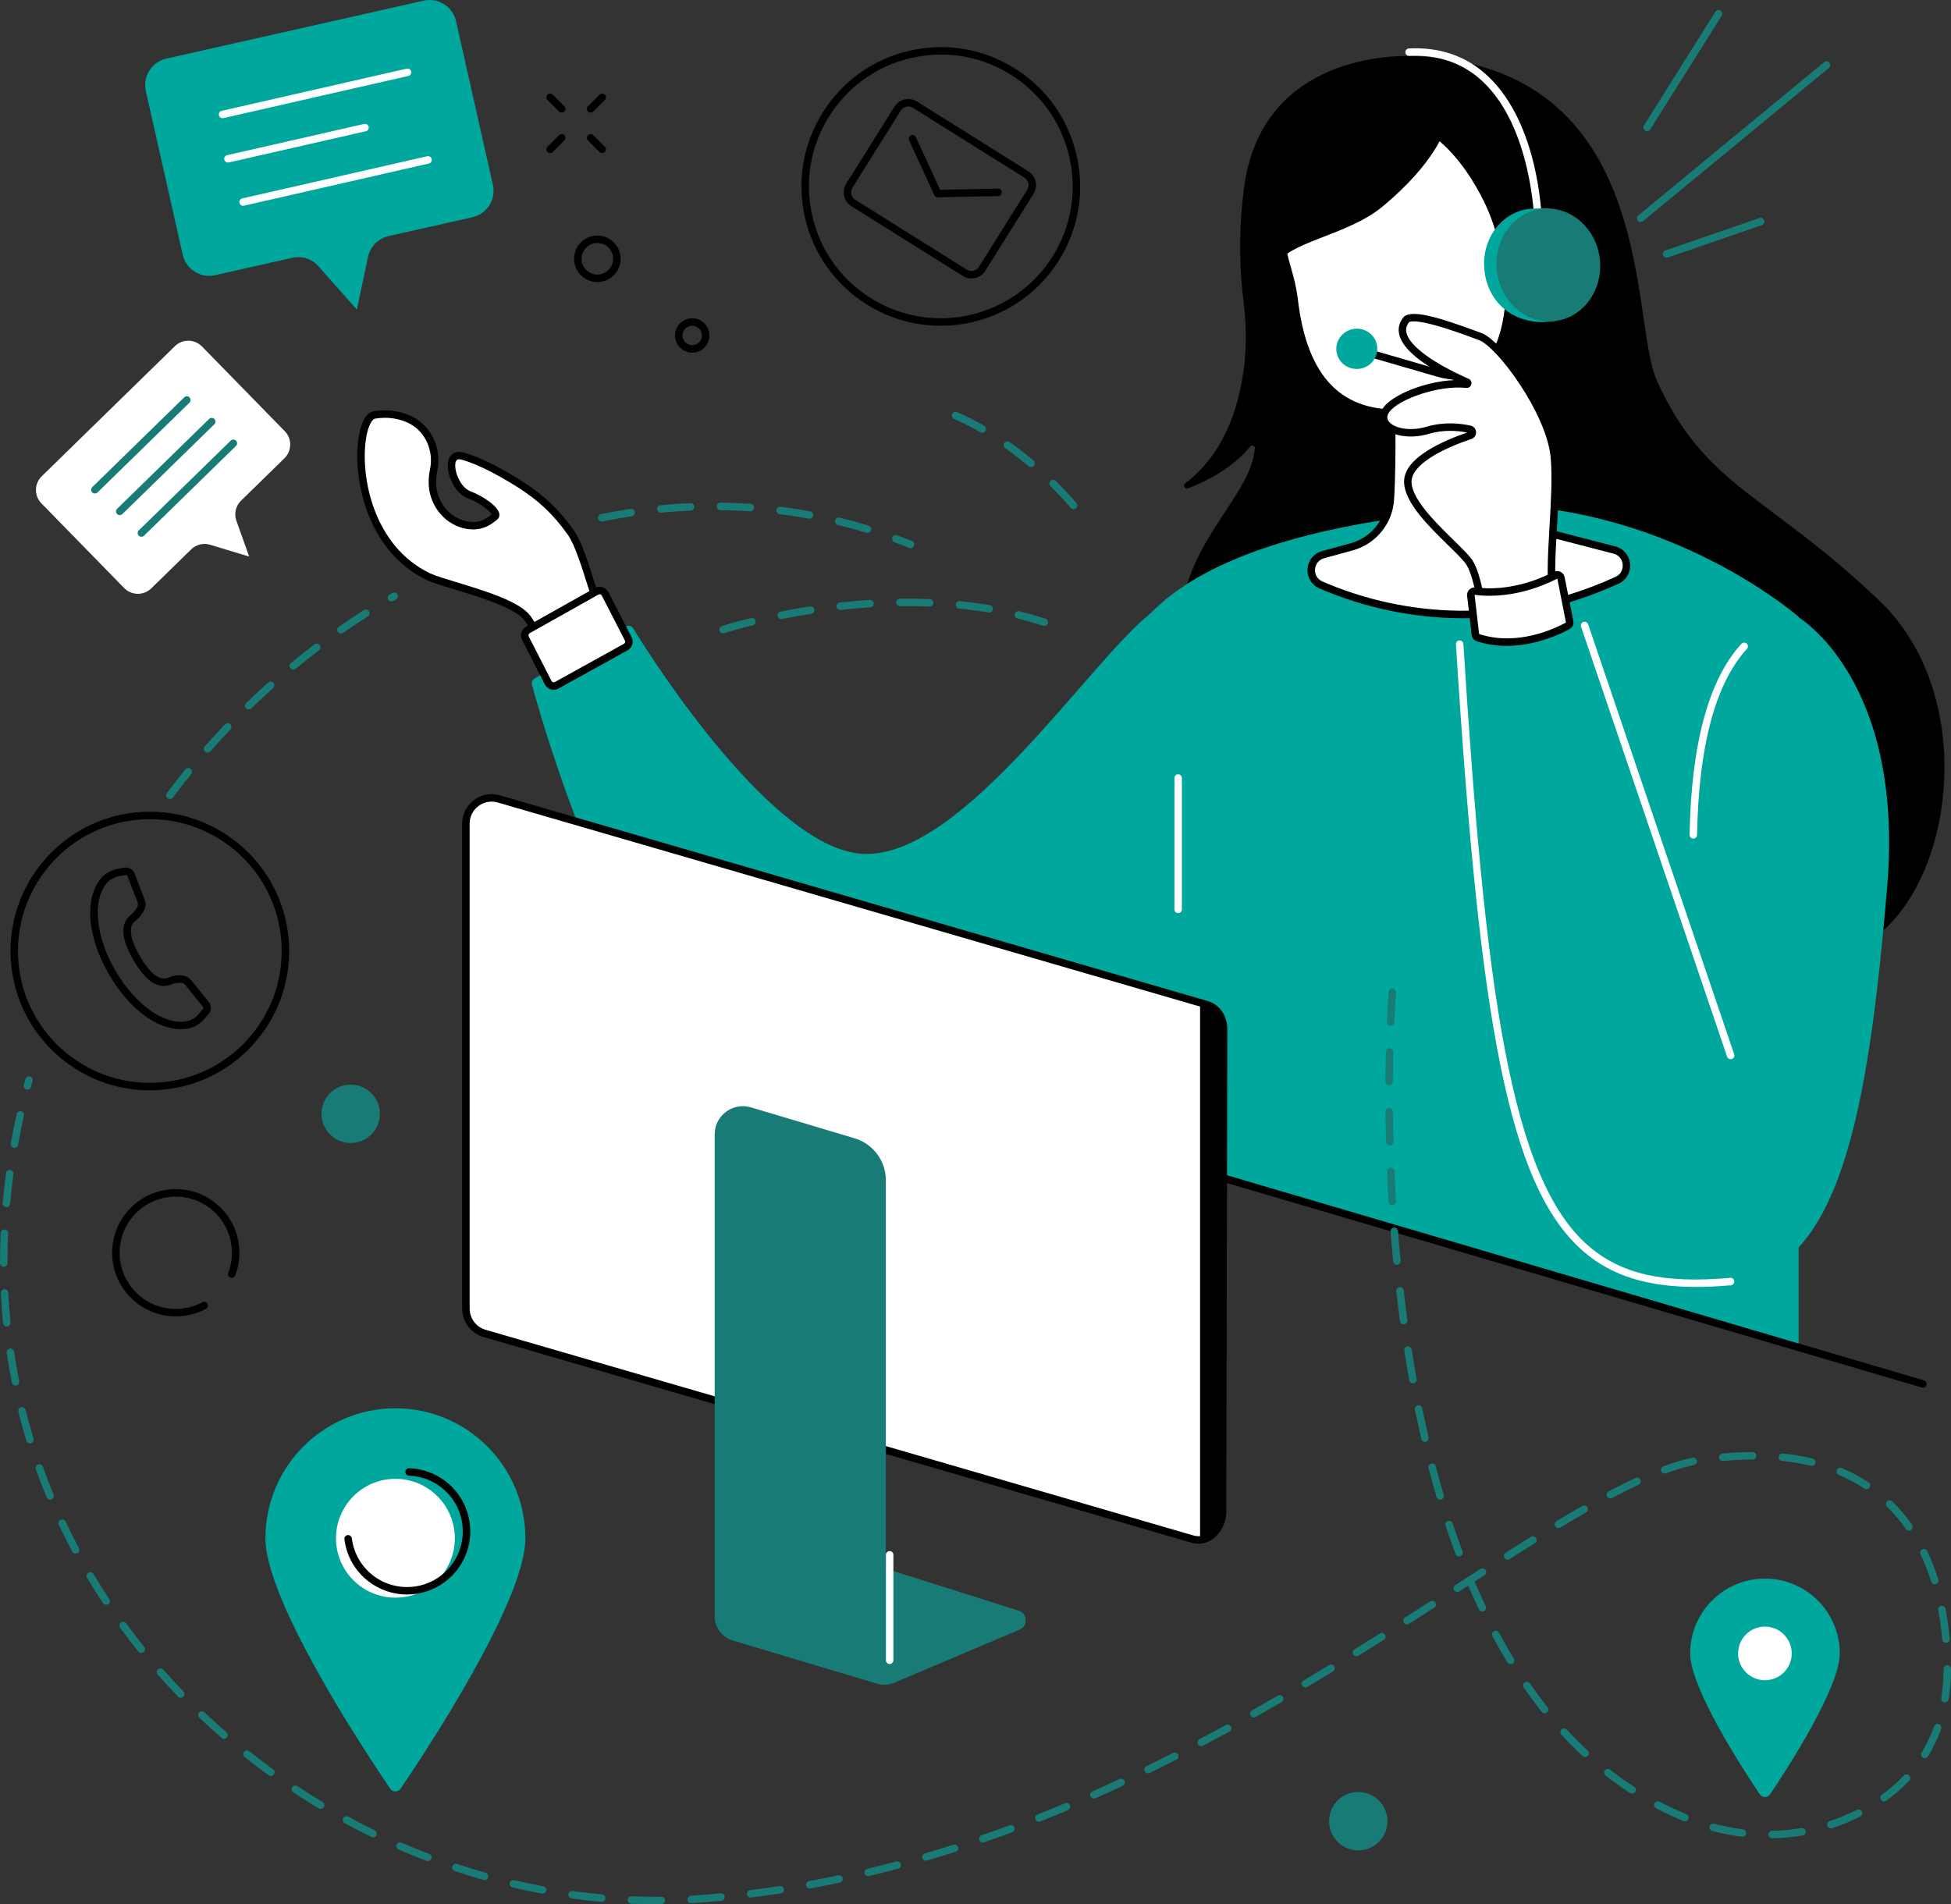 <?xml version="1.0" encoding="UTF-8"?>
<svg id="Layer_2" data-name="Layer 2" xmlns="http://www.w3.org/2000/svg" viewBox="0 0 955.95 933.1">
  <rect x="0" y="0" width="955.95" height="933.1" fill="#333333" stroke="none"/>
  <g id="Layer_1-2" data-name="Layer 1">
    <g>
      <path d="m920.71,294.19c-55.65-52.87-85.07-55.26-108.92-107.72-13.4-29.49,1.19-154.22-119.24-158.99-15.53-.62-75.26,2.65-83.07,65.19-3.15,25.2-1.65,42.72.02,56.84,1.44,12.18,1.23,24.52-.88,36.59-3.11,17.81-10.65,37.8-27.87,50.68-1.33.99-.18,3.1,1.38,2.51,8.94-3.4,21.53-9.72,30.53-20.53.8-.96,2.35-.29,2.2.95-.07.57-.14,1.16-.22,1.74-3.46,26.44-46.11,52.86-34.18,104.14,11.93,51.28,285.4,160.98,330.71,138.33s60.8-121.03,9.54-169.73"/>
      <path d="m881.29,302.26s-50.49-44.44-127.26-53.53c0,0-133.32-1.01-186.85,48.48-53.53,49.49-85.85,160.58-82.82,243.41l396.93,120.19v-358.55" style="fill: #00a79d;"/>
      <path d="m718.17,314.89s31.82,8.07,55.05-9.1l62.61,185.85s-30.82-175.86,44.93-189.49c0,0,52.47,30.41,43.92,132.36-9.39,112.09-23.7,188.94-76.72,193.47-53.03,4.55-115.64-15.65-129.79-313.09" style="fill: #00a79d;"/>
      <path d="m261.89,332.51l44.7-25.52c1.27-.72,2.87-.31,3.64.92,9.68,15.72,69.22,109.39,113.44,110.55,48.27,1.27,110.29-94.45,140.01-117.81l39.54,127.49s-74.58,104.86-209.51,109.99c-74.94,2.85-127.26-181.22-133.07-202.58-.32-1.19.2-2.43,1.27-3.05" style="fill: #00a79d;"/>
      <path d="m831.01,630.63c-23.97,0-41.29-5.51-54.91-17.19-18.92-16.24-31.63-44.89-41.23-92.9-8.81-44.11-15.24-105.35-21.49-204.76-.06-1.01.7-1.89,1.71-1.94.99-.07,1.88.7,1.94,1.71,10.69,169.93,23.13,262.22,61.45,295.11,16.06,13.78,36.78,18.42,69.31,15.51.98-.09,1.9.65,1.98,1.66s-.66,1.9-1.66,1.99c-6.05.54-11.74.82-17.11.82" style="fill: #fff;"/>
      <path d="m847.97,519.02c-.76,0-1.47-.48-1.73-1.24l-71.55-210.67c-.32-.96.18-2,1.14-2.32.96-.33,2.01.19,2.33,1.15l71.55,210.67c.32.96-.19,1.99-1.15,2.32-.2.06-.4.1-.59.1" style="fill: #fff;"/>
      <path d="m829.7,410.92h-.04c-1.01-.02-1.82-.85-1.8-1.86.81-44.55,9.35-76.03,25.39-93.56.68-.74,1.84-.8,2.59-.11.74.69.8,1.84.11,2.59-15.41,16.84-23.63,47.51-24.43,91.15-.02.99-.83,1.8-1.82,1.8" style="fill: #fff;"/>
      <path d="m577.28,447.46c-1.01,0-1.83-.82-1.83-1.82v-64.4c0-1.01.82-1.82,1.83-1.82s1.83.81,1.83,1.82v64.4c0,1.01-.82,1.82-1.83,1.82" style="fill: #fff;"/>
      <path d="m681.42,186.47s1.27,34.97-.2,58.29c-.68,10.99-8.34,20.3-18.95,23.21l-13.96,3.83c-7.19,1.97-7.91,11.89-1.06,14.86,26.99,11.73,81.23,26.71,145.01-2.26,6.8-3.09,6-12.98-1.24-14.86l-27.49-7.13c-10.22-2.65-17.8-11.24-19.15-21.71l-10.48-81.25-52.47,27.03" style="fill: #fff;"/>
      <path d="m683.29,187.57c.2,6.28,1.06,36.55-.23,57.3-.73,11.73-8.9,21.73-20.3,24.85l-13.96,3.83c-3.06.84-4.3,3.35-4.46,5.43-.15,2.07.73,4.73,3.65,5.99,26.45,11.49,80.28,26.48,143.52-2.25,2.91-1.32,3.76-4.02,3.57-6.09-.17-2.06-1.45-4.54-4.51-5.33l-27.49-7.13c-11-2.85-19.05-11.98-20.51-23.25l-10.15-78.66-49.12,25.31Zm33.74,115.39c-30.38,0-55.03-7.9-70.52-14.62-3.84-1.67-6.13-5.44-5.83-9.61.29-4.17,3.1-7.59,7.14-8.69l13.96-3.83c9.9-2.72,16.98-11.38,17.61-21.56,1.44-22.96.2-57.76.2-58.11l-.05-1.16,55.83-28.76,10.81,83.84c1.27,9.78,8.25,17.7,17.8,20.18l27.49,7.12c4.04,1.05,6.88,4.41,7.24,8.55.36,4.18-1.88,8.01-5.71,9.75-27.55,12.51-53.35,16.9-75.97,16.9"/>
      <path d="m644.64,72.78c-11.08,11.72-16.82,27.5-16.79,43.64.02,9.16,4.81,18.02,6.27,30.5,3.78,32.2,17.42,57.93,54.69,55.39,0,0,44.74-2.43,50.21-50.41,0,0,2.61-24.18-8.31-49.69-7.35-17.13-28.14-51.74-60.33-44.45-11.06,2.5-19.48,8.38-25.75,15.02" style="fill: #fff;"/>
      <path d="m645.97,74.03c-10.54,11.16-16.33,26.21-16.3,42.39.02,4.58,1.29,9.1,2.76,14.33,1.31,4.65,2.79,9.92,3.5,15.96,4.49,38.3,21.74,55.88,52.74,53.78,1.79-.1,43.3-2.96,48.52-48.8.03-.22,2.43-24.03-8.17-48.76-3.69-8.62-23.85-51.18-58.24-43.39-9.39,2.13-17.74,7-24.82,14.49Zm37.91,130.28c-29.77,0-47.13-19.21-51.58-57.17-.68-5.76-2.06-10.66-3.39-15.41-1.47-5.26-2.88-10.23-2.89-15.31-.04-17.11,6.1-33.06,17.29-44.9,7.59-8.03,16.56-13.26,26.68-15.55,37.22-8.43,58.52,36.43,62.41,45.52,10.98,25.65,8.56,49.6,8.44,50.61-5.58,48.96-51.46,52.01-51.93,52.04-1.72.11-3.39.17-5.03.17"/>
      <path d="m708.05,63.22s-4.77,16.74-30.98,38.27c-17.01,13.97-46.62,17.15-51.62,28.54,0,0-18.22-69.23,40.69-77.13,58.92-7.9,41.91,10.32,41.91,10.32"/>
      <path d="m942.18,680c-.17,0-.34-.03-.52-.08l-356.55-104.93c-.97-.29-1.52-1.31-1.24-2.28.29-.97,1.31-1.52,2.27-1.24l356.55,104.94c.97.28,1.53,1.31,1.23,2.28-.23.79-.96,1.31-1.75,1.31"/>
      <path d="m297.67,309.17c-6.17-13.41-11.68-39.3-17.95-48.19s-13.65-16.6-25.38-23.96c-6.02-3.78-18.31-11.03-27.73-13.55s-5.3,15.67,3.15,18.93c8.45,3.26,14.96,9.22,12.64,10.82-1.6,1.11-6.08,5.95-14.71,3.88-9.67-2.32-16.06-11.42-15.82-21.35.04-1.71.21-3.47.58-5.17,2.23-10.36-2.65-21.15-12.39-25.34-4.61-1.97-10.15-2.97-16.66-1.9-10.31,1.71-12.77,60.35,26.51,79.24,8.14,3.91,41.61,10.8,48.5,20.3,6.89,9.49,11.84,22.92,11.84,22.92l27.42-16.63" style="fill: #fff;"/>
      <path d="m188.63,204.73c-1.62,0-3.27.14-4.93.42-1.22.2-3.41,3.11-4.44,10.32-2.6,18.21,3.63,52.09,31.45,65.47,2.36,1.14,7.22,2.61,12.84,4.32,13.9,4.21,31.2,9.46,36.34,16.55,5.41,7.46,9.59,17.13,11.28,21.3l24.18-14.67c-2.46-5.72-4.82-13.24-7.11-20.54-3.24-10.33-6.59-21.02-10.02-25.86-6.99-9.91-14.43-16.93-24.85-23.47-6.26-3.94-18.13-10.89-27.23-13.33-2.1-.57-2.57.28-2.85,1.12-1.17,3.6,2.04,12.37,7.13,14.33,6.51,2.52,13.82,7.53,14.26,11.23.14,1.14-.32,2.16-1.24,2.8-.17.12-.38.28-.62.48-2.13,1.71-7.12,5.7-15.56,3.68-10.24-2.46-17.49-12.21-17.22-23.18.05-1.96.26-3.82.62-5.51,2.1-9.76-2.66-19.55-11.32-23.27-3.39-1.45-6.97-2.19-10.7-2.19Zm80.67,123.78l-.77-2.07c-.05-.14-4.95-13.31-11.61-22.48-4.42-6.09-22.48-11.57-34.44-15.2-6.01-1.82-10.76-3.27-13.37-4.52-29.58-14.23-36.24-50.05-33.48-69.29,1.15-8.04,3.8-12.8,7.46-13.41,6.21-1.03,12.16-.34,17.68,2.03,10.27,4.41,15.93,15.93,13.46,27.41-.32,1.46-.49,3.09-.54,4.82-.22,9.26,5.84,17.47,14.43,19.53,6.69,1.6,10.42-1.37,12.42-2.97.14-.11.27-.21.39-.31-.79-1.48-5.07-5.33-11.82-7.92-6.8-2.63-11.14-13.2-9.29-18.89,1.03-3.15,3.75-4.47,7.27-3.52,9.57,2.56,21.8,9.71,28.23,13.76,10.71,6.72,18.7,14.27,25.89,24.46,3.75,5.31,7.04,15.79,10.52,26.88,2.46,7.84,5.01,15.96,7.61,21.6l.68,1.48-30.71,18.63"/>
      <path d="m258.64,308.68l33.69-18.92c1.49-.83,3.38-.27,4.16,1.26l11.34,22.04c.74,1.45.2,3.23-1.22,4.03l-33.86,18.73c-1.49.82-3.38.25-4.15-1.27l-11.17-21.86c-.73-1.44-.2-3.21,1.21-4" style="fill: #fff;"/>
      <path d="m293.81,291.21c-.2,0-.4.05-.58.15l-33.69,18.91c-.56.31-.77,1-.48,1.58l11.17,21.86c.15.29.4.51.71.59.31.1.64.06.92-.09l33.86-18.74c.57-.31.78-1.01.48-1.58l-11.34-22.04c-.15-.29-.4-.5-.71-.59-.11-.04-.23-.05-.34-.05Zm-22.51,46.82c-.47,0-.96-.07-1.43-.22-1.27-.39-2.29-1.25-2.9-2.43l-11.18-21.87c-1.19-2.33-.33-5.15,1.95-6.43l33.69-18.91c1.16-.65,2.5-.8,3.77-.42,1.27.39,2.3,1.24,2.92,2.43l11.34,22.04c1.2,2.35.34,5.19-1.97,6.46l-33.86,18.73c-.73.4-1.53.61-2.34.61"/>
      <path d="m714.94,186.14c-3.53,0-7.11-.49-10.67-1.53l-36.21-10.51,1.02-3.52,36.22,10.51c16.16,4.69,33.19-2.92,40.48-18.08l7.39-15.35,3.3,1.59-7.39,15.35c-6.47,13.45-19.86,21.53-34.14,21.53"/>
      <path d="m753.6,110c-.99,0-1.8-.8-1.82-1.79-.02-.45-1.28-45.92-25.41-68.39-9.6-8.95-21.67-13.13-35.84-12.43-1.05.07-1.87-.72-1.92-1.73-.06-1.01.73-1.86,1.73-1.92,15.21-.76,28.18,3.76,38.53,13.4,25.27,23.54,26.51,69.06,26.56,70.99.02,1.01-.78,1.85-1.79,1.87h-.04" style="fill: #fff;"/>
      <path d="m654.84,172.19c-.69-5.41,3.22-10.35,8.72-11.05,5.51-.7,10.52,3.12,11.21,8.53.68,5.41-3.23,10.36-8.73,11.05-5.51.7-10.52-3.13-11.2-8.53" style="fill: #00a79d;"/>
      <path d="m727.41,133.02c-1.92-15.17,7.79-28.89,21.7-30.65,1.52-.19,7.18-.34,8.66-.24,12.07.81,18.29,11.01,19.99,24.51,1.84,14.56-3.7,28.17-16.73,30.76-.53.11-4.39.42-4.95.42-15.24.05-26.77-9.64-28.68-24.8" style="fill: #00a79d;"/>
      <path d="m733.42,132.53c-1.62-15.2,8.36-28.73,22.31-30.22,13.93-1.48,26.55,9.63,28.17,24.83,1.63,15.2-8.36,28.73-22.31,30.22-13.94,1.49-26.55-9.63-28.18-24.83" style="fill: #187b75;"/>
      <path d="m688.89,156.81c3.3-4.35,26.76,4.55,36.36,8.08,9.59,3.53,34.34,36.87,36.36,59.09s-4.54,59.59.51,72.72c0,0-12.13,11.11-34.85,8.08,0,0-2.52-21.21-7.06-28.79-4.55-7.57-32.32-27.77-30.31-41.41,1.54-10.34,21.09-18.07,30.44-21.2,1.51-.51,1.41-2.68-.14-3.03-4.8-1.07-12.47-1.94-20.7.49-13.64,4.04-25.76-2.53-20.2-10.1,4.98-6.8,25.02-14.01,39.29-12.48.59.06.8-.73.26-.97-11.11-4.9-38.92-18.67-29.96-30.48" style="fill: #fff;"/>
      <path d="m728.91,303.14c17.39,1.9,28.01-4.79,31.06-7.06-2.49-8.16-1.64-22.8-.73-38.24.69-11.93,1.41-24.27.55-33.69-1.95-21.5-26.18-54.22-35.17-57.53l-1.21-.44c-5.19-1.92-13.04-4.82-20.07-6.76-11.55-3.18-12.97-1.51-12.98-1.49-1.28,1.69-1.67,3.44-1.17,5.35,1.64,6.33,13.01,14.68,30.41,22.35,1.06.47,1.62,1.62,1.32,2.74s-1.35,1.84-2.51,1.72c-13.61-1.45-33.05,5.52-37.63,11.75-1.23,1.68-1.36,3.18-.38,4.56,2.29,3.27,10.06,5.23,18.58,2.71,8.52-2.53,16.46-1.68,21.62-.53,1.51.33,2.57,1.6,2.64,3.14.09,1.55-.85,2.92-2.31,3.41-17.32,5.8-28.23,13.17-29.21,19.74-1.26,8.49,11.3,20.78,20.46,29.76,4.51,4.42,8.07,7.9,9.6,10.44,4.04,6.73,6.47,23.1,7.14,28.08Zm6.15,4c-2.52,0-5.19-.16-8.03-.55l-1.4-.18-.17-1.41c-.03-.21-2.53-20.91-6.82-28.06-1.29-2.14-4.87-5.65-9.02-9.71-10.27-10.05-23.05-22.57-21.52-32.91,1.59-10.77,19.57-18.53,30.78-22.36-4.72-.95-11.57-1.5-18.85.65-9.3,2.76-19.03.99-22.61-4.1-1.88-2.68-1.73-5.89.42-8.83,4.55-6.21,20.35-12.77,34.47-13.4-10.81-5.27-24.42-13.45-26.65-22.08-.79-3.03-.18-5.88,1.79-8.48,3.34-4.4,16.19-.75,37.24,7.03l1.21.44c9.89,3.64,35.45,37.54,37.55,60.64.88,9.69.15,22.16-.55,34.22-.88,15.19-1.8,30.89.94,38l.45,1.16-.92.85c-.46.42-10.16,9.08-28.3,9.08"/>
      <path d="m722.83,289.68c5.73.8,20.93,1.62,39.3-7.81,1.12-.57,2.47.1,2.72,1.33l4.26,21.43c.16.82-.21,1.64-.94,2.04-4.96,2.72-24.34,12.21-43.97,5.83-.7-.22-1.2-.86-1.29-1.59l-2.23-19.13c-.15-1.24.92-2.28,2.15-2.1" style="fill: #fff;"/>
      <path d="m722.55,291.48s-.02,0-.03.02l2.21,19.19c18.8,6.16,37.32-2.76,42.56-5.63l-4.23-21.52c-18.94,9.61-34.62,8.75-40.48,7.94,0,0-.02,0-.02,0Zm15.74,25.02c-4.72,0-9.67-.64-14.65-2.25-1.39-.45-2.38-1.68-2.56-3.13l-2.22-19.13c-.14-1.16.27-2.29,1.1-3.1.83-.82,1.96-1.19,3.11-1.03,5.52.77,20.3,1.57,38.21-7.63,1.04-.53,2.26-.55,3.31-.04,1.06.52,1.81,1.47,2.04,2.64l4.27,21.42c.32,1.61-.43,3.21-1.86,4.01-4.18,2.3-16.38,8.23-30.76,8.23"/>
      <path d="m404.68,56.1h.01-.01Zm56.42-29.36c-4.85,0-9.73.55-14.58,1.66-16.82,3.86-31.13,14.05-40.3,28.67-9.16,14.63-12.08,31.94-8.21,48.76s14.04,31.14,28.67,40.29c30.19,18.92,70.14,9.73,89.05-20.45,9.17-14.63,12.09-31.94,8.22-48.77-3.86-16.82-14.04-31.13-28.67-40.29-10.42-6.53-22.19-9.89-34.18-9.89Zm-.23,132.88c-12.38,0-24.89-3.35-36.14-10.4-15.45-9.68-26.21-24.8-30.29-42.57-4.08-17.77-1-36.07,8.68-51.52s24.8-26.21,42.57-30.29c17.78-4.08,36.07-.99,51.53,8.68,15.45,9.69,26.21,24.8,30.29,42.57,4.08,17.78.99,36.08-8.68,51.53-12.94,20.66-35.21,32.01-57.96,32.01"/>
      <path d="m445.03,52.18c-.32,0-.66.04-.98.11-1.13.26-2.09.95-2.71,1.93l-23.63,37.7c-.61.98-.81,2.15-.55,3.28.26,1.14.95,2.09,1.93,2.71l54.59,34.2c.98.61,2.15.81,3.28.56,1.14-.26,2.1-.95,2.72-1.94l23.61-37.7c.61-.98.81-2.15.55-3.28-.26-1.14-.94-2.09-1.93-2.71l-54.59-34.21c-.7-.43-1.49-.66-2.3-.66Zm30.95,84.27c-1.49,0-2.95-.42-4.23-1.23l-54.59-34.2c-1.82-1.14-3.08-2.91-3.55-4.99-.48-2.08-.12-4.23,1.02-6.04l23.62-37.7c2.35-3.73,7.3-4.88,11.04-2.54l54.59,34.21c1.81,1.14,3.07,2.91,3.55,4.99.48,2.08.11,4.22-1.02,6.04l-23.62,37.7c-1.14,1.81-2.91,3.07-4.98,3.55-.61.14-1.21.21-1.81.21"/>
      <path d="m459.42,96.61c-.69,0-1.35-.4-1.66-1.07l-12.31-26.79c-.42-.92-.02-2.01.9-2.43s2-.02,2.43.9l12.31,26.78c.42.93.02,2.01-.9,2.43-.24.11-.51.17-.77.17"/>
      <path d="m459.56,96.7c-1,0-1.81-.8-1.83-1.8-.02-1.02.78-1.85,1.8-1.87l29.47-.6c.99-.06,1.84.78,1.87,1.79.02,1.01-.78,1.84-1.79,1.86l-29.47.61h-.04"/>
      <path d="m231.47,106.44l-41.08,9.26c-5.06,1.15-8.99,5.13-10.07,10.2l-5.48,25.79-18.79-21.21c-3.21-3.63-8.14-5.22-12.86-4.15l-37.78,8.51c-7.16,1.62-14.27-2.88-15.88-10.04l-18.07-80.19c-1.61-7.16,2.88-14.27,10.04-15.88L207.56.33c7.16-1.61,14.27,2.88,15.88,10.04l18.07,80.2c1.61,7.16-2.89,14.27-10.05,15.88" style="fill: #00a79d;"/>
      <path d="m109.04,57.93c-.84,0-1.59-.58-1.79-1.43-.22-.98.4-1.96,1.38-2.19l90.63-20.67c.98-.23,1.96.39,2.19,1.38s-.39,1.97-1.38,2.19l-90.63,20.67c-.14.04-.27.05-.41.05" style="fill: #fff;"/>
      <path d="m111.69,79.65c-.83,0-1.59-.57-1.79-1.42-.22-.98.4-1.97,1.38-2.19l67.17-15.31c.98-.23,1.97.39,2.19,1.38.22.98-.39,1.97-1.38,2.19l-67.17,15.31c-.14.03-.27.05-.41.05" style="fill: #fff;"/>
      <path d="m119.1,100.85c-.83,0-1.59-.57-1.78-1.42-.22-.98.39-1.97,1.38-2.2l90.63-20.67c.98-.23,1.96.39,2.19,1.38.22.98-.4,1.96-1.38,2.19l-90.63,20.67c-.14.03-.28.04-.41.04" style="fill: #fff;"/>
      <path d="m139.38,224.56l-21.27,20.78c-2.62,2.56-3.51,6.42-2.28,9.86l6.26,17.53-19.15-5.79c-3.27-.99-6.82-.12-9.27,2.27l-19.56,19.11c-3.7,3.62-9.64,3.55-13.26-.15l-40.56-41.52c-3.62-3.7-3.55-9.64.15-13.26l65.26-63.77c3.71-3.62,9.65-3.55,13.27.16l40.56,41.51c3.62,3.7,3.55,9.64-.15,13.26" style="fill: #fff;"/>
      <path d="m46.5,241.83c-.48,0-.95-.19-1.31-.55-.7-.73-.69-1.89.03-2.59l45.05-43.99c.72-.7,1.88-.69,2.59.03.7.73.69,1.89-.03,2.59l-45.05,43.99c-.35.35-.82.52-1.28.52" style="fill: #187b75;"/>
      <path d="m58.69,252.43c-.47,0-.95-.18-1.31-.55-.71-.73-.69-1.88.03-2.59l45.05-43.99c.72-.71,1.88-.7,2.59.03.7.72.69,1.88-.03,2.58l-45.05,43.99c-.35.35-.81.52-1.28.52" style="fill: #187b75;"/>
      <path d="m69.29,263.03c-.48,0-.95-.18-1.31-.55-.7-.72-.69-1.88.03-2.58l45.05-43.99c.72-.71,1.89-.7,2.59.03.71.72.69,1.88-.03,2.58l-45.05,43.99c-.35.34-.82.52-1.28.52" style="fill: #187b75;"/>
      <path d="m9.08,472.05c3.32,35.47,34.89,61.63,70.36,58.29,17.18-1.61,32.71-9.82,43.72-23.1,11.01-13.29,16.19-30.07,14.57-47.26-1.61-17.18-9.82-32.71-23.11-43.71-13.29-11.01-30.07-16.18-47.25-14.57-35.47,3.33-61.62,34.89-58.29,70.36Zm64.28,62.24c-34.8,0-64.61-26.57-67.92-61.9-3.52-37.48,24.11-70.83,61.59-74.35,37.47-3.51,70.83,24.11,74.35,61.59,1.7,18.16-3.77,35.89-15.4,49.93-11.64,14.05-28.04,22.71-46.2,24.42-2.16.2-4.3.3-6.42.3"/>
      <path d="m61.71,428.75s-.06,0-.08.02l-3.26.59c-2.39.44-4.53,1.64-6.02,3.37-7.24,8.45-5.55,26.03,4.11,42.76,9.69,16.78,24.1,27.03,35.04,24.93,2.21-.42,4.27-1.65,5.81-3.46l2.2-2.58c.18-.21.19-.7.01-.92l-8.81-10.92c-.38-.47-1.36-.95-2-.93l-1.47.03c-1.01.02-2.09.27-3.21.73-6.4,2.63-12.52-1.3-18.7-12.01-6.16-10.67-6.52-17.91-1.1-22.15,1.02-.79,1.93-1.87,2.72-3.19l.33-.55c.31-.52.41-1.63.19-2.19l-5.05-13.08c-.09-.24-.45-.46-.72-.46Zm26.85,75.61c-11.91,0-25.64-10.37-35.26-27.04-10.59-18.34-12.08-37.21-3.72-46.97,2.03-2.37,4.92-3.99,8.14-4.59l3.26-.6c2-.37,4.15.83,4.89,2.73l5.05,13.08c.61,1.6.41,3.93-.47,5.39l-.33.55c-1.03,1.7-2.23,3.11-3.61,4.18-1.37,1.08-5.54,4.33,2.03,17.43,7.59,13.14,12.52,11.13,14.14,10.46,1.55-.64,3.07-.97,4.54-1l1.48-.03c1.76-.04,3.83.96,4.91,2.29l8.8,10.91c1.29,1.59,1.26,4.04-.07,5.59l-2.2,2.58c-2.07,2.44-4.88,4.1-7.91,4.68-1.19.23-2.41.34-3.64.34"/>
      <path d="m584.21,754.17l-346.84-100.79c-5.38-1.56-9.08-6.49-9.08-12.1v-237.68c0-8.4,8.06-14.45,16.12-12.1l346.84,100.79c5.39,1.57,8.3,6.58,8.3,12.18l-.54,236.11c0,8.4-6.73,15.94-14.8,13.6" style="fill: #fff;"/>
      <path d="m584.72,752.42c3.4.98,5.99-.22,7.58-1.42,3.01-2.26,4.88-6.25,4.88-10.43l.53-236.11c0-5.18-2.68-9.17-6.97-10.42l-346.84-100.79c-3.29-.95-6.74-.32-9.48,1.73-2.73,2.06-4.3,5.2-4.3,8.61v237.68c0,4.76,3.19,9.02,7.77,10.34l346.84,100.8Zm2.46,4.02c-1.16,0-2.32-.17-3.48-.51l-346.84-100.79c-6.13-1.78-10.41-7.48-10.41-13.86v-237.68c0-4.58,2.1-8.79,5.77-11.54,3.67-2.76,8.3-3.6,12.7-2.32l346.84,100.8c5.84,1.69,9.61,7.16,9.61,13.93l-.53,236.11c0,5.3-2.43,10.42-6.34,13.35-2.21,1.66-4.73,2.51-7.32,2.51"/>
      <path d="m591.25,492.28l-3.24-.94v263.24c6.61-.14,12.33-5.45,12.33-12.52v-237.68c0-5.6-3.71-10.54-9.09-12.1"/>
      <path d="m434.05,768.66v-190.29c0-9.5-6.23-17.86-15.33-20.58l-50.76-15.15c-8.87-2.65-17.78,3.99-17.78,13.25v236.13c0,5.49,3.6,10.32,8.86,11.89l70.73,21.13c2.76.82,5.72.66,8.39-.46l61.42-26.01c4.24-1.8,3.95-7.91-.43-9.3l-65.1-20.6" style="fill: #187b75;"/>
      <path d="m447.57,497l-89.77-26.9c-1.22-.36-2.05-1.48-2.05-2.76v-7.83c0-1.96,1.9-3.37,3.77-2.81l87.24,26.14c1.9.57,3.19,2.31,3.19,4.29v8.09c0,1.24-1.2,2.14-2.39,1.78" style="fill: #fff;"/>
      <path d="m435.91,815.41c-1.01,0-1.83-.81-1.83-1.83v-51.67c0-1.02.82-1.83,1.83-1.83s1.83.82,1.83,1.83v51.67c0,1.02-.82,1.83-1.83,1.83" style="fill: #fff;"/>
      <path d="m257.42,753.78c0,30.95-49.34,105.35-61.16,122.73-1.21,1.79-3.84,1.78-5.05,0-8.47-12.44-36.16-54.11-51.21-88.14-5.97-13.5-9.95-25.8-9.95-34.58,0-35.17,28.51-63.69,63.68-63.69s63.68,28.52,63.68,63.69" style="fill: #00a79d;"/>
      <path d="m222.86,753.78c0,16.08-13.04,29.11-29.12,29.11s-29.11-13.03-29.11-29.11,13.04-29.12,29.11-29.12,29.12,13.04,29.12,29.12" style="fill: #fff;"/>
      <path d="m199.42,781.35c-6.63,0-13.31-2.12-18.94-6.49-6.53-5.06-10.69-12.38-11.73-20.58-.13-1,.59-1.92,1.59-2.05.99-.12,1.92.59,2.05,1.59.91,7.23,4.58,13.68,10.34,18.15,11.89,9.23,29.06,7.07,38.29-4.82,4.47-5.76,6.43-12.91,5.52-20.15-.91-7.23-4.58-13.67-10.34-18.15-4.57-3.55-10.04-5.53-15.81-5.72-1.01-.03-1.8-.88-1.77-1.89.03-1.01.86-1.8,1.89-1.77,6.55.21,12.74,2.46,17.93,6.49,6.53,5.06,10.69,12.37,11.73,20.57,1.03,8.2-1.19,16.31-6.26,22.84-6.09,7.85-15.24,11.96-24.48,11.96"/>
      <path d="m807.03,64.29c-.34,0-.67-.09-.97-.28-.86-.55-1.12-1.67-.58-2.53l34.98-55.66c.54-.85,1.67-1.11,2.53-.57.85.54,1.11,1.67.57,2.53l-34.98,55.65c-.35.55-.94.86-1.55.86" style="fill: #187b75;"/>
      <path d="m803.85,108.8c-.52,0-1.04-.22-1.41-.66-.64-.78-.53-1.94.26-2.57l91.06-75.08c.78-.64,1.94-.53,2.58.26.65.78.53,1.93-.24,2.57l-91.07,75.07c-.34.28-.75.41-1.17.41" style="fill: #187b75;"/>
      <path d="m816.57,126.3c-.76,0-1.47-.48-1.73-1.24-.33-.95.18-1.99,1.13-2.32l46.11-15.9c.95-.33,2.01.18,2.33,1.13.33.96-.18,1.99-1.14,2.33l-46.1,15.9c-.2.07-.41.1-.6.1" style="fill: #187b75;"/>
      <path d="m292.68,119.08c-4.27,0-7.73,3.47-7.73,7.73s3.47,7.74,7.73,7.74,7.74-3.47,7.74-7.74-3.47-7.73-7.74-7.73Zm0,19.14c-6.29,0-11.4-5.11-11.4-11.4s5.11-11.4,11.4-11.4,11.4,5.11,11.4,11.4-5.11,11.4-11.4,11.4"/>
      <path d="m339.18,159.62c-2.63,0-4.76,2.14-4.76,4.77s2.14,4.76,4.76,4.76,4.76-2.14,4.76-4.76-2.14-4.77-4.76-4.77Zm0,13.19c-4.64,0-8.42-3.78-8.42-8.42s3.78-8.43,8.42-8.43,8.42,3.78,8.42,8.43-3.78,8.42-8.42,8.42"/>
      <path d="m86.1,645.06c-15.89,0-29.51-12.14-31.02-28.28-1.6-17.11,11.02-32.35,28.14-33.95,17.13-1.6,32.35,11.02,33.95,28.14.45,4.81-.19,9.52-1.9,14.01-.36.94-1.42,1.42-2.36,1.06-.94-.36-1.42-1.42-1.06-2.36,1.51-3.96,2.07-8.12,1.67-12.36-1.42-15.11-14.88-26.25-29.97-24.83-15.11,1.42-26.24,14.86-24.83,29.97,1.42,15.11,14.86,26.25,29.97,24.83,3.7-.34,7.22-1.41,10.46-3.15.89-.47,2-.15,2.48.75.48.89.15,1.99-.74,2.47-3.68,1.97-7.67,3.18-11.85,3.57-.99.09-1.96.14-2.94.14"/>
      <path d="m157.53,545.81c0-7.91,6.41-14.31,14.31-14.31s14.31,6.41,14.31,14.31-6.41,14.31-14.31,14.31-14.31-6.41-14.31-14.31" style="fill: #187b75;"/>
      <path d="m651.21,892.42c0-7.91,6.41-14.31,14.31-14.31s14.31,6.41,14.31,14.31-6.41,14.31-14.31,14.31-14.31-6.41-14.31-14.31" style="fill: #187b75;"/>
      <path d="m275.23,55.19c-.47,0-.94-.18-1.29-.54l-5.67-5.67c-.72-.71-.72-1.86,0-2.59.71-.71,1.87-.71,2.58,0l5.67,5.67c.72.72.72,1.88,0,2.59-.35.35-.82.54-1.29.54"/>
      <path d="m295.06,75.02c-.47,0-.94-.18-1.3-.53l-5.67-5.67c-.71-.71-.71-1.87,0-2.59.72-.71,1.88-.71,2.59,0l5.67,5.67c.71.71.71,1.86,0,2.59-.35.35-.82.53-1.29.53"/>
      <path d="m269.56,75.02c-.47,0-.94-.18-1.3-.53-.71-.72-.71-1.88,0-2.59l5.67-5.67c.71-.71,1.88-.71,2.59,0,.71.72.71,1.88,0,2.59l-5.67,5.67c-.35.35-.82.53-1.29.53"/>
      <path d="m289.4,55.19c-.47,0-.94-.18-1.29-.54-.72-.71-.72-1.88,0-2.59l5.67-5.67c.71-.71,1.87-.71,2.58,0,.72.72.72,1.88,0,2.59l-5.67,5.67c-.35.35-.82.54-1.29.54"/>
      <path d="m367.64,250.54h-.13c-4.79-.32-9.68-.52-14.52-.57-1.02-.01-1.82-.84-1.81-1.85.02-1.01.83-1.85,1.85-1.81,4.91.06,9.86.26,14.72.58,1.01.07,1.77.94,1.71,1.95-.07.96-.88,1.7-1.83,1.7Zm-43.86.69c-.93,0-1.73-.71-1.82-1.66-.09-1,.64-1.9,1.65-1.99,4.89-.47,9.83-.82,14.7-1.04,1.02-.05,1.86.74,1.91,1.75.05,1.01-.74,1.86-1.75,1.91-4.8.21-9.68.55-14.51,1.02-.06,0-.12.01-.18.01Zm72.89,2.96c-.11,0-.22-.02-.33-.03-4.74-.88-9.57-1.63-14.35-2.22-1.01-.13-1.71-1.04-1.59-2.05.13-1,1.04-1.71,2.04-1.59,4.86.61,9.76,1.37,14.56,2.26.99.18,1.65,1.14,1.47,2.14-.16.88-.93,1.49-1.8,1.49Zm-101.83,1.34c-.86,0-1.62-.6-1.8-1.47-.2-.99.45-1.95,1.44-2.15,4.83-.96,9.71-1.81,14.51-2.53,1-.15,1.93.54,2.08,1.54.15.99-.54,1.93-1.54,2.08-4.74.7-9.56,1.55-14.33,2.5-.12.03-.24.04-.36.04Zm130.24,5.61c-.17,0-.35-.03-.53-.08-4.62-1.41-9.34-2.72-14.02-3.86-.98-.24-1.58-1.23-1.34-2.21.23-.98,1.23-1.58,2.21-1.34,4.74,1.16,9.53,2.48,14.21,3.92.96.3,1.52,1.32,1.21,2.29-.24.79-.96,1.29-1.75,1.29Zm21.03,7.45c-.23,0-.46-.04-.68-.13-2.35-.95-4.75-1.87-7.11-2.74-.95-.35-1.44-1.41-1.08-2.36.35-.94,1.4-1.43,2.35-1.08,2.4.89,4.82,1.82,7.21,2.78.94.38,1.39,1.44,1.02,2.38-.29.72-.97,1.15-1.7,1.15" style="fill: #187b75;"/>
      <path d="m191.78,294.76c-.63,0-1.24-.32-1.59-.92-.5-.87-.2-1.99.67-2.5l1.38-.79c.88-.5,1.99-.2,2.49.68.51.88.2,2-.68,2.49l-1.37.79c-.29.17-.6.24-.91.24Zm-24.71,15.68c-.58,0-1.15-.27-1.51-.78-.58-.83-.37-1.97.46-2.55,4.02-2.79,8.15-5.53,12.26-8.15.85-.54,1.98-.29,2.53.57.54.86.29,1.99-.57,2.53-4.07,2.58-8.15,5.29-12.13,8.06-.32.22-.68.32-1.04.32Zm-23.34,17.67c-.53,0-1.06-.22-1.42-.67-.65-.78-.53-1.94.25-2.58,3.77-3.1,7.66-6.17,11.55-9.11.8-.61,1.95-.45,2.56.35.61.81.45,1.95-.35,2.57-3.85,2.91-7.69,5.95-11.43,9.03-.34.28-.76.42-1.16.42Zm-21.83,19.51c-.47,0-.95-.19-1.31-.56-.7-.72-.69-1.89.04-2.58,3.51-3.4,7.13-6.78,10.77-10.03.76-.67,1.91-.61,2.58.15s.61,1.91-.15,2.58c-3.6,3.22-7.19,6.56-10.66,9.92-.35.34-.82.52-1.28.52Zm-20.19,21.19c-.43,0-.86-.16-1.21-.46-.76-.67-.83-1.83-.17-2.58,3.23-3.67,6.57-7.32,9.93-10.85.7-.73,1.86-.76,2.59-.07.73.7.76,1.86.06,2.59-3.33,3.49-6.64,7.11-9.83,10.74-.36.42-.87.63-1.38.63Zm-18.45,22.73c-.39,0-.77-.12-1.1-.37-.81-.61-.97-1.75-.37-2.56,2.93-3.91,5.97-7.81,9.05-11.6.64-.78,1.79-.91,2.57-.27.79.64.9,1.79.27,2.58-3.04,3.75-6.06,7.61-8.96,11.49-.36.48-.91.73-1.46.73" style="fill: #187b75;"/>
      <path d="m681.38,502.64s-.05,0-.08,0c-1-.05-1.79-.9-1.74-1.91.41-9.28.84-14.64.84-14.69.08-1.01.97-1.75,1.97-1.67,1.01.08,1.76.96,1.67,1.97,0,.05-.43,5.35-.83,14.55-.04.99-.85,1.76-1.83,1.76Zm-.72,29.28h-.03c-1.01-.01-1.82-.83-1.81-1.84.03-4.95.1-9.89.22-14.67.02-.99.83-1.79,1.83-1.79h.04c1.01.03,1.81.86,1.79,1.88-.12,4.77-.2,9.68-.23,14.61-.01,1.01-.82,1.82-1.82,1.82Zm-667.24,2.04c-.16,0-.31-.02-.47-.07-.97-.26-1.56-1.27-1.29-2.24.26-.95.51-1.91.78-2.87.27-.97,1.28-1.55,2.25-1.28.97.27,1.55,1.27,1.28,2.25-.26.95-.52,1.9-.77,2.84-.22.82-.96,1.36-1.77,1.36Zm667.52,27.29c-.99,0-1.81-.79-1.83-1.78-.13-4.88-.21-9.83-.26-14.7-.02-1.01.8-1.84,1.81-1.85h.01c1.01,0,1.83.8,1.83,1.81.04,4.85.14,9.78.26,14.64.03,1.02-.77,1.85-1.78,1.88-.02.01-.03.01-.04.01Zm-673.9,1.27c-.11,0-.21-.01-.32-.03-.99-.18-1.66-1.13-1.48-2.13.86-4.78,1.84-9.63,2.91-14.42.22-.99,1.2-1.61,2.19-1.4.98.22,1.61,1.2,1.39,2.19-1.06,4.74-2.03,9.54-2.88,14.27-.16.88-.93,1.51-1.8,1.51Zm675.14,28.03c-.96,0-1.77-.75-1.83-1.72-.28-4.83-.54-9.77-.74-14.68-.04-1.01.74-1.86,1.76-1.9,1.02-.05,1.86.74,1.9,1.74.21,4.89.45,9.81.75,14.61.05,1.01-.71,1.88-1.72,1.94h-.11Zm-679.05.98c-.05,0-.11-.01-.17-.02-1.01-.09-1.74-.97-1.66-1.98.44-4.84.99-9.77,1.65-14.63.14-1,1.05-1.7,2.06-1.56,1,.14,1.7,1.06,1.57,2.05-.65,4.81-1.2,9.67-1.63,14.47-.09.95-.89,1.67-1.82,1.67Zm681.3,28.26c-.93,0-1.72-.71-1.82-1.66-.46-4.84-.89-9.77-1.26-14.64-.07-1.01.68-1.89,1.68-1.96.99-.07,1.89.68,1.97,1.69.37,4.85.79,9.75,1.26,14.57.09,1.01-.65,1.9-1.66,2-.06,0-.11,0-.18,0Zm-682.58.97c-1.01,0-1.83-.82-1.83-1.82v-.77c0-4.61.1-9.3.31-13.95.05-1.01.9-1.8,1.91-1.75,1.01.05,1.79.9,1.74,1.91-.2,4.59-.31,9.23-.31,13.79v.76c0,1.01-.81,1.83-1.82,1.83Zm685.93,28.15c-.91,0-1.69-.66-1.81-1.58-.65-4.78-1.26-9.69-1.82-14.58-.11-1.01.61-1.92,1.61-2.03,1.01-.11,1.91.61,2.03,1.61.56,4.88,1.17,9.75,1.8,14.51.15,1.01-.56,1.93-1.56,2.06-.09.01-.17.02-.25.02Zm-684.47,1.08c-.93,0-1.72-.7-1.82-1.65-.48-4.85-.84-9.79-1.09-14.68-.05-1.01.73-1.87,1.73-1.92,1.01-.07,1.87.73,1.92,1.74.24,4.82.6,9.71,1.07,14.5.1,1.01-.64,1.91-1.64,2.01-.06,0-.12,0-.18,0Zm689.01,27.88c-.88,0-1.64-.63-1.81-1.51-.85-4.73-1.67-9.6-2.44-14.49-.15-.99.54-1.93,1.53-2.09,1.01-.15,1.93.52,2.09,1.52.77,4.86,1.58,9.71,2.42,14.42.18.99-.48,1.94-1.48,2.13-.11.02-.21.03-.32.03Zm-684.73,1.06c-.85,0-1.62-.61-1.79-1.48-.95-4.79-1.79-9.66-2.51-14.51-.15-1,.54-1.93,1.54-2.07,1.01-.16,1.93.54,2.08,1.54.71,4.79,1.54,9.6,2.48,14.33.2.99-.44,1.96-1.44,2.15-.12.03-.24.04-.36.04Zm690.61,27.62c-.82,0-1.58-.57-1.78-1.41-1.08-4.68-2.14-9.51-3.13-14.34-.21-.99.43-1.96,1.42-2.16.99-.2,1.95.44,2.16,1.42.98,4.8,2.03,9.59,3.11,14.24.23.98-.39,1.97-1.36,2.2-.15.04-.28.05-.43.05Zm-683.51.76c-.78,0-1.51-.51-1.75-1.3-1.42-4.67-2.74-9.45-3.93-14.19-.24-.98.35-1.97,1.33-2.22.98-.25,1.97.35,2.22,1.33,1.17,4.68,2.48,9.4,3.88,14.02.29.96-.26,1.98-1.22,2.28-.18.05-.36.08-.54.08Zm829.44,8.6c-.94,0-1.74-.71-1.82-1.66-.09-1.01.65-1.9,1.65-1.98,5.06-.47,10.03-.71,14.78-.73h.02c1.01,0,1.82.81,1.82,1.82.01,1.01-.81,1.84-1.82,1.84-4.65.02-9.51.26-14.45.71-.06.01-.12.01-.17.01Zm43.63,2.45c-.14,0-.29-.02-.43-.06-4.48-1.08-9.26-1.9-14.17-2.42-1.01-.1-1.73-1.01-1.64-2.01.11-1.01,1.03-1.74,2.02-1.64,5.07.54,10,1.38,14.65,2.5.98.24,1.59,1.23,1.34,2.21-.2.84-.95,1.4-1.78,1.4Zm-72.11,3.72c-.74,0-1.45-.46-1.72-1.2-.35-.95.14-2,1.09-2.34,5.05-1.85,9.85-3.28,14.24-4.23.99-.21,1.96.42,2.18,1.4.22.99-.42,1.96-1.4,2.18-4.23.91-8.87,2.29-13.77,4.08-.21.08-.41.11-.63.11Zm98.9,7.66c-.35,0-.69-.1-1.01-.3-3.91-2.57-8.15-4.82-12.6-6.69-.93-.39-1.37-1.47-.98-2.4.4-.93,1.46-1.37,2.4-.97,4.66,1.96,9.1,4.31,13.19,7,.85.56,1.08,1.69.53,2.53-.35.54-.93.83-1.53.83Zm-125.52,4.52c-.65,0-1.29-.35-1.61-.97-.47-.9-.14-2,.76-2.47,4.65-2.45,9.09-4.66,13.2-6.57.91-.43,2-.03,2.43.89.42.92.03,2.01-.89,2.43-4.05,1.88-8.44,4.06-13.03,6.49-.27.14-.56.21-.85.21Zm-764.48.6c-.72,0-1.4-.43-1.69-1.13-1.88-4.53-3.66-9.15-5.3-13.74-.34-.95.16-1.99,1.11-2.34.95-.34,1.99.16,2.34,1.11,1.62,4.54,3.39,9.1,5.23,13.57.39.94-.06,2.01-.99,2.39-.23.09-.47.14-.7.14Zm681.1.04c-.79,0-1.52-.52-1.76-1.31-1.36-4.63-2.69-9.4-3.95-14.18-.26-.97.33-1.97,1.31-2.23.97-.26,1.97.33,2.23,1.31,1.24,4.74,2.57,9.47,3.92,14.07.3.97-.26,1.98-1.23,2.27-.17.05-.35.08-.52.08Zm57.93,13.88c-.63,0-1.23-.31-1.57-.88-.53-.86-.24-1.99.63-2.51,4.53-2.74,8.67-5.18,12.66-7.46.88-.51,1.99-.2,2.49.68.5.88.2,2-.68,2.5-3.96,2.27-8.09,4.7-12.59,7.42-.3.17-.63.26-.94.26Zm171.76,1.27c-.58,0-1.15-.28-1.49-.79-2.76-3.95-5.85-7.61-9.2-10.89-.72-.71-.73-1.88-.03-2.59.7-.73,1.86-.73,2.58-.03,3.51,3.43,6.76,7.28,9.65,11.41.58.83.38,1.97-.46,2.55-.31.22-.68.33-1.05.33Zm-898.3,11.27c-.66,0-1.29-.35-1.61-.97-2.31-4.32-4.53-8.76-6.61-13.16-.43-.92-.04-2,.87-2.44.92-.43,2.01-.04,2.44.88,2.06,4.35,4.26,8.72,6.53,13,.47.9.14,1.99-.76,2.47-.27.15-.57.22-.86.22Zm677.88,1.4c-.74,0-1.44-.45-1.71-1.19-1.68-4.49-3.33-9.16-4.9-13.88-.32-.96.2-1.99,1.16-2.32.96-.32,1.99.2,2.31,1.17,1.55,4.67,3.19,9.3,4.85,13.74.35.95-.13,2.01-1.08,2.36-.21.07-.42.11-.64.11Zm23.79,1.56c-.61,0-1.2-.3-1.55-.85-.55-.85-.29-1.98.55-2.52,4.22-2.69,8.36-5.31,12.41-7.83.85-.54,1.98-.28,2.52.59.54.85.27,1.98-.58,2.52-4.05,2.52-8.17,5.13-12.38,7.8-.31.2-.64.29-.97.29Zm209.27,12.06c-.79,0-1.5-.51-1.75-1.29-1.46-4.69-3.21-9.2-5.21-13.39-.43-.91-.04-2.01.87-2.44.92-.43,2.01-.04,2.45.87,2.06,4.34,3.88,9.01,5.39,13.87.3.96-.23,1.99-1.2,2.29-.18.06-.36.08-.55.08Zm-895.98,10.07c-.59,0-1.18-.29-1.53-.82-2.69-4.07-5.32-8.26-7.81-12.45-.52-.86-.23-1.99.64-2.5.86-.52,1.99-.24,2.51.64,2.46,4.13,5.06,8.27,7.72,12.3.56.84.32,1.98-.52,2.54-.31.2-.66.3-1.01.3Zm674.31,3.3c-.68,0-1.34-.39-1.66-1.05-1.79-3.78-3.55-7.68-5.24-11.65-1.45.94-2.9,1.88-4.35,2.82-.85.54-1.98.3-2.54-.55-.54-.85-.3-1.98.55-2.53,4.18-2.69,8.28-5.34,12.31-7.94.85-.55,1.98-.3,2.53.55.55.85.31,1.98-.55,2.53-1.6,1.03-3.21,2.07-4.83,3.12,1.76,4.11,3.57,8.17,5.43,12.09.43.91.04,2-.87,2.43-.26.12-.52.18-.79.18Zm-36.89,6.28c-.61,0-1.2-.3-1.54-.84-.55-.85-.29-1.98.56-2.53,4.16-2.67,8.27-5.31,12.32-7.91.85-.55,1.98-.31,2.54.55.55.85.3,1.98-.55,2.53-4.05,2.61-8.16,5.24-12.34,7.92-.3.19-.64.29-.98.29Zm264.05,9.06c-.93,0-1.73-.72-1.81-1.67-.44-4.92-1.09-9.73-1.95-14.32-.19-.99.46-1.95,1.45-2.13.99-.19,1.95.46,2.15,1.45.88,4.7,1.55,9.65,2,14.68.09,1.01-.66,1.89-1.66,1.98-.06,0-.11.01-.18.01Zm-884.24,4.96c-.53,0-1.06-.23-1.43-.68-3.06-3.81-6.07-7.74-8.94-11.67-.59-.82-.42-1.96.4-2.56.81-.59,1.96-.42,2.56.4,2.84,3.89,5.81,7.78,8.84,11.54.64.79.51,1.94-.28,2.58-.33.27-.74.4-1.15.4Zm595.42,1.62c-.61,0-1.2-.31-1.56-.86-.53-.86-.27-1.99.59-2.52,4.18-2.61,8.32-5.2,12.4-7.78.85-.54,1.99-.29,2.53.57s.29,1.98-.57,2.53c-4.09,2.58-8.23,5.18-12.42,7.79-.3.19-.64.28-.97.28Zm75.51,3.86c-.62,0-1.22-.31-1.57-.88-2.5-4.11-4.96-8.42-7.3-12.8-.48-.89-.15-2,.74-2.47.9-.48,2-.15,2.48.74,2.32,4.32,4.74,8.57,7.21,12.63.52.87.25,1.99-.61,2.52-.3.18-.63.27-.95.27Zm-100.52,11.39c-.62,0-1.22-.32-1.57-.89-.52-.87-.23-1.99.64-2.51,4.22-2.52,8.4-5.04,12.53-7.56.86-.53,1.99-.26,2.52.6.52.86.26,1.98-.61,2.52-4.14,2.52-8.32,5.06-12.56,7.58-.29.17-.61.26-.93.26Zm-551.07,5.07c-.48,0-.96-.19-1.32-.56-3.39-3.52-6.75-7.15-9.97-10.81-.67-.76-.6-1.92.16-2.58.76-.67,1.91-.59,2.58.17,3.19,3.61,6.51,7.21,9.86,10.69.7.73.68,1.89-.05,2.59-.35.34-.81.52-1.27.52Zm864.42,2.29c-.09,0-.19-.01-.29-.02-.99-.16-1.67-1.1-1.52-2.09.73-4.54,1.1-9.35,1.13-14.3,0-1.01.83-1.82,1.83-1.82h0c1.02,0,1.83.83,1.83,1.83-.03,5.14-.42,10.13-1.18,14.85-.15.9-.92,1.54-1.81,1.54Zm-196.14,5.28c-.54,0-1.07-.24-1.43-.69-3.01-3.77-5.96-7.76-8.8-11.84-.58-.84-.37-1.97.46-2.55.83-.57,1.96-.37,2.54.46,2.8,4.03,5.7,7.95,8.65,11.65.64.8.5,1.94-.29,2.58-.34.27-.73.4-1.14.4Zm-142.53,2.1c-.64,0-1.26-.34-1.59-.94-.5-.88-.19-1.99.7-2.49,4.13-2.33,8.4-4.78,12.68-7.28.87-.51,1.99-.22,2.51.66.51.87.2,1.99-.66,2.5-4.3,2.51-8.58,4.96-12.73,7.3-.29.16-.59.24-.9.24Zm-504.53,10.46c-.43,0-.85-.15-1.2-.45-3.69-3.2-7.35-6.53-10.89-9.89-.73-.69-.77-1.85-.07-2.59.69-.73,1.85-.77,2.58-.07,3.5,3.32,7.13,6.61,10.78,9.78.77.67.84,1.82.18,2.58-.36.42-.87.63-1.38.63Zm478.84,3.6c-.66,0-1.29-.35-1.62-.98-.47-.89-.13-1.99.77-2.47,4.24-2.25,8.58-4.58,12.87-6.93.89-.48,2.01-.17,2.48.72.49.89.17,1.99-.72,2.48-4.31,2.36-8.66,4.7-12.92,6.95-.27.15-.56.22-.85.22Zm188.06,5.31c-.44,0-.89-.16-1.24-.49-3.55-3.29-7.06-6.81-10.43-10.46-.69-.74-.64-1.9.1-2.59.74-.68,1.9-.64,2.59.1,3.31,3.59,6.75,7.04,10.22,10.27.75.69.79,1.84.1,2.58-.36.39-.85.59-1.34.59Zm166.39.58c-.33,0-.66-.08-.95-.27-.86-.53-1.14-1.66-.6-2.52,2.46-4.01,4.53-8.32,6.15-12.83.34-.95,1.39-1.45,2.34-1.1.96.34,1.45,1.39,1.1,2.34-1.69,4.75-3.88,9.3-6.47,13.51-.34.56-.95.88-1.56.88Zm-380.55,7.4c-.68,0-1.33-.38-1.65-1.03-.44-.91-.07-2,.84-2.45,4.31-2.1,8.7-4.29,13.08-6.52.9-.46,2.01-.1,2.47.8.45.9.09,2.01-.81,2.46-4.4,2.24-8.82,4.44-13.14,6.55-.26.13-.53.19-.8.19Zm-429.83,1.31c-.38,0-.75-.11-1.07-.35-3.95-2.86-7.9-5.85-11.72-8.89-.79-.63-.92-1.78-.3-2.57.63-.79,1.78-.92,2.57-.29,3.78,3.01,7.68,5.96,11.59,8.8.82.59,1,1.73.41,2.56-.35.49-.91.76-1.48.76Zm667.02,8.66c-.34,0-.68-.09-.99-.29-4.09-2.65-8.14-5.53-12.04-8.57-.79-.63-.93-1.78-.32-2.57.63-.8,1.78-.94,2.57-.32,3.81,2.98,7.77,5.8,11.77,8.38.85.55,1.09,1.68.54,2.53-.35.54-.94.84-1.54.84Zm-263.73,2.41c-.7,0-1.37-.4-1.67-1.09-.41-.92,0-2,.93-2.41,4.38-1.95,8.86-3.98,13.28-6.06.93-.43,2.01-.03,2.44.89s.03,2.01-.88,2.43c-4.45,2.08-8.95,4.13-13.36,6.08-.24.1-.5.16-.74.16Zm387.17,1.41c-.56,0-1.12-.26-1.48-.76-.59-.82-.41-1.96.42-2.55,3.95-2.86,7.57-6.02,10.76-9.39.69-.73,1.85-.76,2.59-.07s.76,1.85.07,2.59c-3.35,3.53-7.14,6.84-11.27,9.83-.33.23-.71.34-1.08.34Zm-766.06,3.65c-.32,0-.65-.08-.94-.26-4.18-2.51-8.36-5.15-12.44-7.84-.84-.56-1.07-1.69-.52-2.54s1.69-1.08,2.54-.52c4.03,2.67,8.17,5.28,12.31,7.76.86.52,1.15,1.64.63,2.51-.34.57-.95.89-1.57.89Zm668.47,6.08c-.24,0-.47-.04-.7-.14-4.56-1.88-9.06-3.98-13.4-6.26-.9-.47-1.24-1.58-.78-2.47.48-.9,1.58-1.24,2.47-.77,4.24,2.22,8.65,4.28,13.1,6.11.93.39,1.38,1.45.99,2.39-.29.71-.97,1.14-1.69,1.14Zm-316.58.21c-.72,0-1.42-.44-1.69-1.16-.38-.94.08-2,1.03-2.38,4.47-1.77,9.02-3.63,13.51-5.53.94-.39,2.01.05,2.4.98.4.93-.05,2.01-.97,2.4-4.53,1.9-9.1,3.77-13.6,5.56-.21.09-.44.13-.67.13Zm388.15,3.23c-.77,0-1.49-.48-1.74-1.26-.31-.96.21-1.99,1.17-2.31,4.11-1.34,8.16-2.99,12.03-4.89.41-.2.81-.4,1.23-.61.91-.46,2-.09,2.46.81.46.91.09,2-.81,2.46-.43.22-.85.43-1.28.64-4.03,1.96-8.23,3.68-12.49,5.07-.18.06-.38.09-.57.09Zm-43.37,4.12c-.08,0-.15-.01-.23-.02-4.9-.6-9.81-1.56-14.61-2.85-.97-.27-1.55-1.27-1.29-2.24.26-.98,1.27-1.56,2.23-1.29,4.64,1.24,9.38,2.18,14.11,2.76,1.01.12,1.71,1.04,1.59,2.04-.11.93-.91,1.61-1.81,1.61Zm-670.96.31c-.27,0-.54-.06-.8-.19-4.38-2.14-8.78-4.4-13.08-6.73-.89-.48-1.21-1.59-.73-2.48.48-.89,1.59-1.22,2.48-.74,4.26,2.31,8.61,4.55,12.94,6.67.91.44,1.28,1.54.84,2.45-.32.65-.97,1.03-1.65,1.03Zm685.57.44c-.99,0-1.81-.8-1.83-1.8-.02-1.01.79-1.84,1.8-1.86,4.8-.1,9.61-.55,14.3-1.34.98-.17,1.94.51,2.11,1.5.17,1-.5,1.94-1.5,2.11-4.86.82-9.86,1.29-14.83,1.39h-.04Zm-386.82,2.1c-.76,0-1.47-.48-1.73-1.24-.32-.95.18-2,1.13-2.33,4.54-1.57,9.17-3.23,13.74-4.93.94-.35,2,.13,2.35,1.08.35.95-.13,2-1.08,2.35-4.6,1.71-9.26,3.39-13.82,4.96-.2.07-.4.11-.6.11Zm-27.88,8.92c-.8,0-1.53-.51-1.76-1.31-.29-.97.27-1.98,1.23-2.28,4.63-1.35,9.32-2.79,13.96-4.29.96-.3,1.99.23,2.3,1.19.31.97-.22,1.99-1.18,2.3-4.66,1.49-9.39,2.95-14.04,4.31-.17.05-.34.07-.51.07Zm-244.04.19c-.22,0-.44-.04-.66-.12-4.55-1.74-9.13-3.62-13.61-5.57-.93-.4-1.35-1.48-.95-2.41.4-.92,1.48-1.35,2.41-.95,4.43,1.93,8.96,3.78,13.46,5.51.94.36,1.42,1.42,1.05,2.36-.28.72-.97,1.17-1.71,1.17Zm215.75,7.35c-.83,0-1.58-.56-1.78-1.4-.24-.98.37-1.97,1.35-2.21,4.69-1.12,9.45-2.32,14.15-3.58.98-.26,1.98.32,2.24,1.3.27.97-.32,1.98-1.29,2.24-4.73,1.27-9.52,2.48-14.23,3.6-.15.03-.29.05-.43.05Zm-188.01,1.9c-.17,0-.33-.03-.5-.08-4.69-1.32-9.42-2.79-14.05-4.33-.96-.32-1.48-1.35-1.16-2.31.32-.96,1.36-1.48,2.32-1.16,4.58,1.53,9.26,2.97,13.9,4.29.97.28,1.54,1.29,1.26,2.26-.23.81-.96,1.34-1.76,1.34Zm159.37,4.14c-.88,0-1.64-.62-1.8-1.5-.18-.99.48-1.95,1.47-2.13,4.74-.86,9.56-1.81,14.32-2.82.98-.2,1.96.42,2.17,1.41.21.99-.42,1.96-1.41,2.17-4.79,1.01-9.63,1.96-14.42,2.83-.11.02-.22.03-.32.03Zm-130.9,2.54c-.11,0-.22-.01-.34-.03-4.79-.9-9.64-1.92-14.4-3.04-.98-.22-1.59-1.21-1.36-2.19.23-.99,1.22-1.6,2.2-1.36,4.71,1.1,9.49,2.11,14.23,2.99.99.19,1.65,1.15,1.46,2.14-.17.89-.93,1.49-1.8,1.49Zm101.96,1.9c-.91,0-1.7-.68-1.81-1.61-.13-1.01.58-1.92,1.59-2.04,4.78-.59,9.64-1.27,14.44-2.01.99-.16,1.93.53,2.08,1.53.16,1.01-.53,1.94-1.53,2.09-4.84.74-9.73,1.42-14.55,2.02-.07.01-.15.02-.23.02Zm-72.99,2.1c-.06,0-.11,0-.16-.01-4.85-.43-9.78-.99-14.63-1.66-1-.14-1.7-1.06-1.56-2.06s1.06-1.7,2.06-1.56c4.79.66,9.65,1.21,14.45,1.65,1.01.09,1.75.97,1.66,1.98-.09.96-.89,1.67-1.82,1.67Zm43.85.65c-.96,0-1.77-.74-1.83-1.71-.06-1.01.71-1.88,1.72-1.94.84-.06,1.68-.11,2.52-.17,3.99-.28,8.04-.61,12.01-.99,1.01-.1,1.9.64,2,1.65.09,1.01-.65,1.9-1.65,2-4.01.38-8.08.71-12.1.99-.85.06-1.7.12-2.55.17h-.11Zm-17.51.54c-3.91,0-7.89-.08-11.83-.24-1.01-.04-1.79-.89-1.76-1.9.04-1.01.86-1.78,1.9-1.76,4.85.19,9.73.27,14.54.22,1.02,0,1.84.8,1.85,1.81.01,1.02-.8,1.84-1.81,1.85-.97.01-1.93.02-2.9.02" style="fill: #187b75;"/>
      <path d="m455.56,297.22h-.08c-4.76-.19-9.7-.25-14.54-.18-.99.02-1.84-.8-1.85-1.81s.79-1.84,1.8-1.86c4.9-.07,9.92-.01,14.73.18,1.01.04,1.8.9,1.76,1.91-.04.98-.85,1.76-1.82,1.76Zm-43.86,1.67c-.92,0-1.72-.69-1.82-1.63-.11-1.01.62-1.91,1.63-2.02,4.92-.54,9.86-.96,14.67-1.28,1.01-.06,1.88.7,1.94,1.71.07,1.01-.7,1.88-1.71,1.94-4.76.3-9.65.73-14.51,1.26-.07.01-.14.01-.2.01Zm72.97,1.28c-.1,0-.2-.01-.31-.03-4.66-.78-9.5-1.43-14.39-1.92-1.01-.1-1.73-.99-1.64-2s1.01-1.74,2-1.64c4.97.49,9.89,1.16,14.63,1.95,1,.17,1.67,1.11,1.51,2.11-.15.89-.93,1.53-1.8,1.53Zm-101.93,3.17c-.85,0-1.62-.6-1.79-1.48-.19-.99.45-1.95,1.44-2.15,4.8-.94,9.68-1.8,14.51-2.54,1-.16,1.94.53,2.09,1.53.15.99-.53,1.93-1.53,2.08-4.78.73-9.61,1.58-14.35,2.52-.12.03-.24.04-.36.04Zm128.95,3.42c-.19,0-.38-.03-.57-.09-4.05-1.33-8.28-2.54-12.56-3.6-.98-.24-1.58-1.23-1.34-2.21.24-.98,1.23-1.58,2.22-1.34,4.37,1.08,8.68,2.31,12.82,3.67.97.31,1.48,1.35,1.17,2.31-.26.78-.96,1.26-1.74,1.26Zm-157.4,3.58c-.77,0-1.49-.49-1.74-1.27-.31-.96.21-1.99,1.18-2.31.22-.07,5.38-1.73,14.28-3.9.98-.23,1.97.36,2.21,1.35.23.98-.36,1.97-1.35,2.2-8.76,2.13-13.97,3.81-14.02,3.82-.19.06-.38.09-.56.09" style="fill: #187b75;"/>
      <path d="m481.28,212.04c-.31,0-.63-.08-.91-.24-4.29-2.46-8.62-4.65-12.89-6.49-.93-.4-1.35-1.48-.95-2.41.41-.93,1.48-1.35,2.41-.95,4.39,1.9,8.85,4.15,13.26,6.68.88.5,1.18,1.62.67,2.49-.33.59-.95.93-1.58.93Zm23.91,16.86c-.42,0-.83-.14-1.18-.43-3.76-3.16-7.61-6.15-11.46-8.88-.82-.58-1.02-1.72-.43-2.55.58-.83,1.72-1.02,2.55-.44,3.93,2.79,7.88,5.84,11.71,9.06.77.65.87,1.81.22,2.58-.36.43-.88.65-1.4.65Zm20.82,20.61c-.53,0-1.06-.23-1.43-.68-.03-.05-3.61-4.45-9.84-10.58-.73-.71-.73-1.87-.03-2.59.7-.72,1.86-.72,2.59-.02,6.4,6.3,9.98,10.71,10.13,10.9.64.78.52,1.94-.28,2.57-.33.27-.74.41-1.15.41" style="fill: #187b75;"/>
      <path d="m901.43,810.21c0,16.99-25.82,56.71-34.11,69.04-1.21,1.8-3.86,1.8-5.07,0-8.29-12.33-34.11-52.05-34.11-69.04,0-20.23,16.41-36.65,36.65-36.65s36.65,16.41,36.65,36.65" style="fill: #00a79d;"/>
      <path d="m877.91,810.21c0,7.26-5.88,13.14-13.14,13.14s-13.13-5.88-13.13-13.14,5.89-13.13,13.13-13.13,13.14,5.88,13.14,13.13" style="fill: #fff;"/>
    </g>
  </g>
</svg>